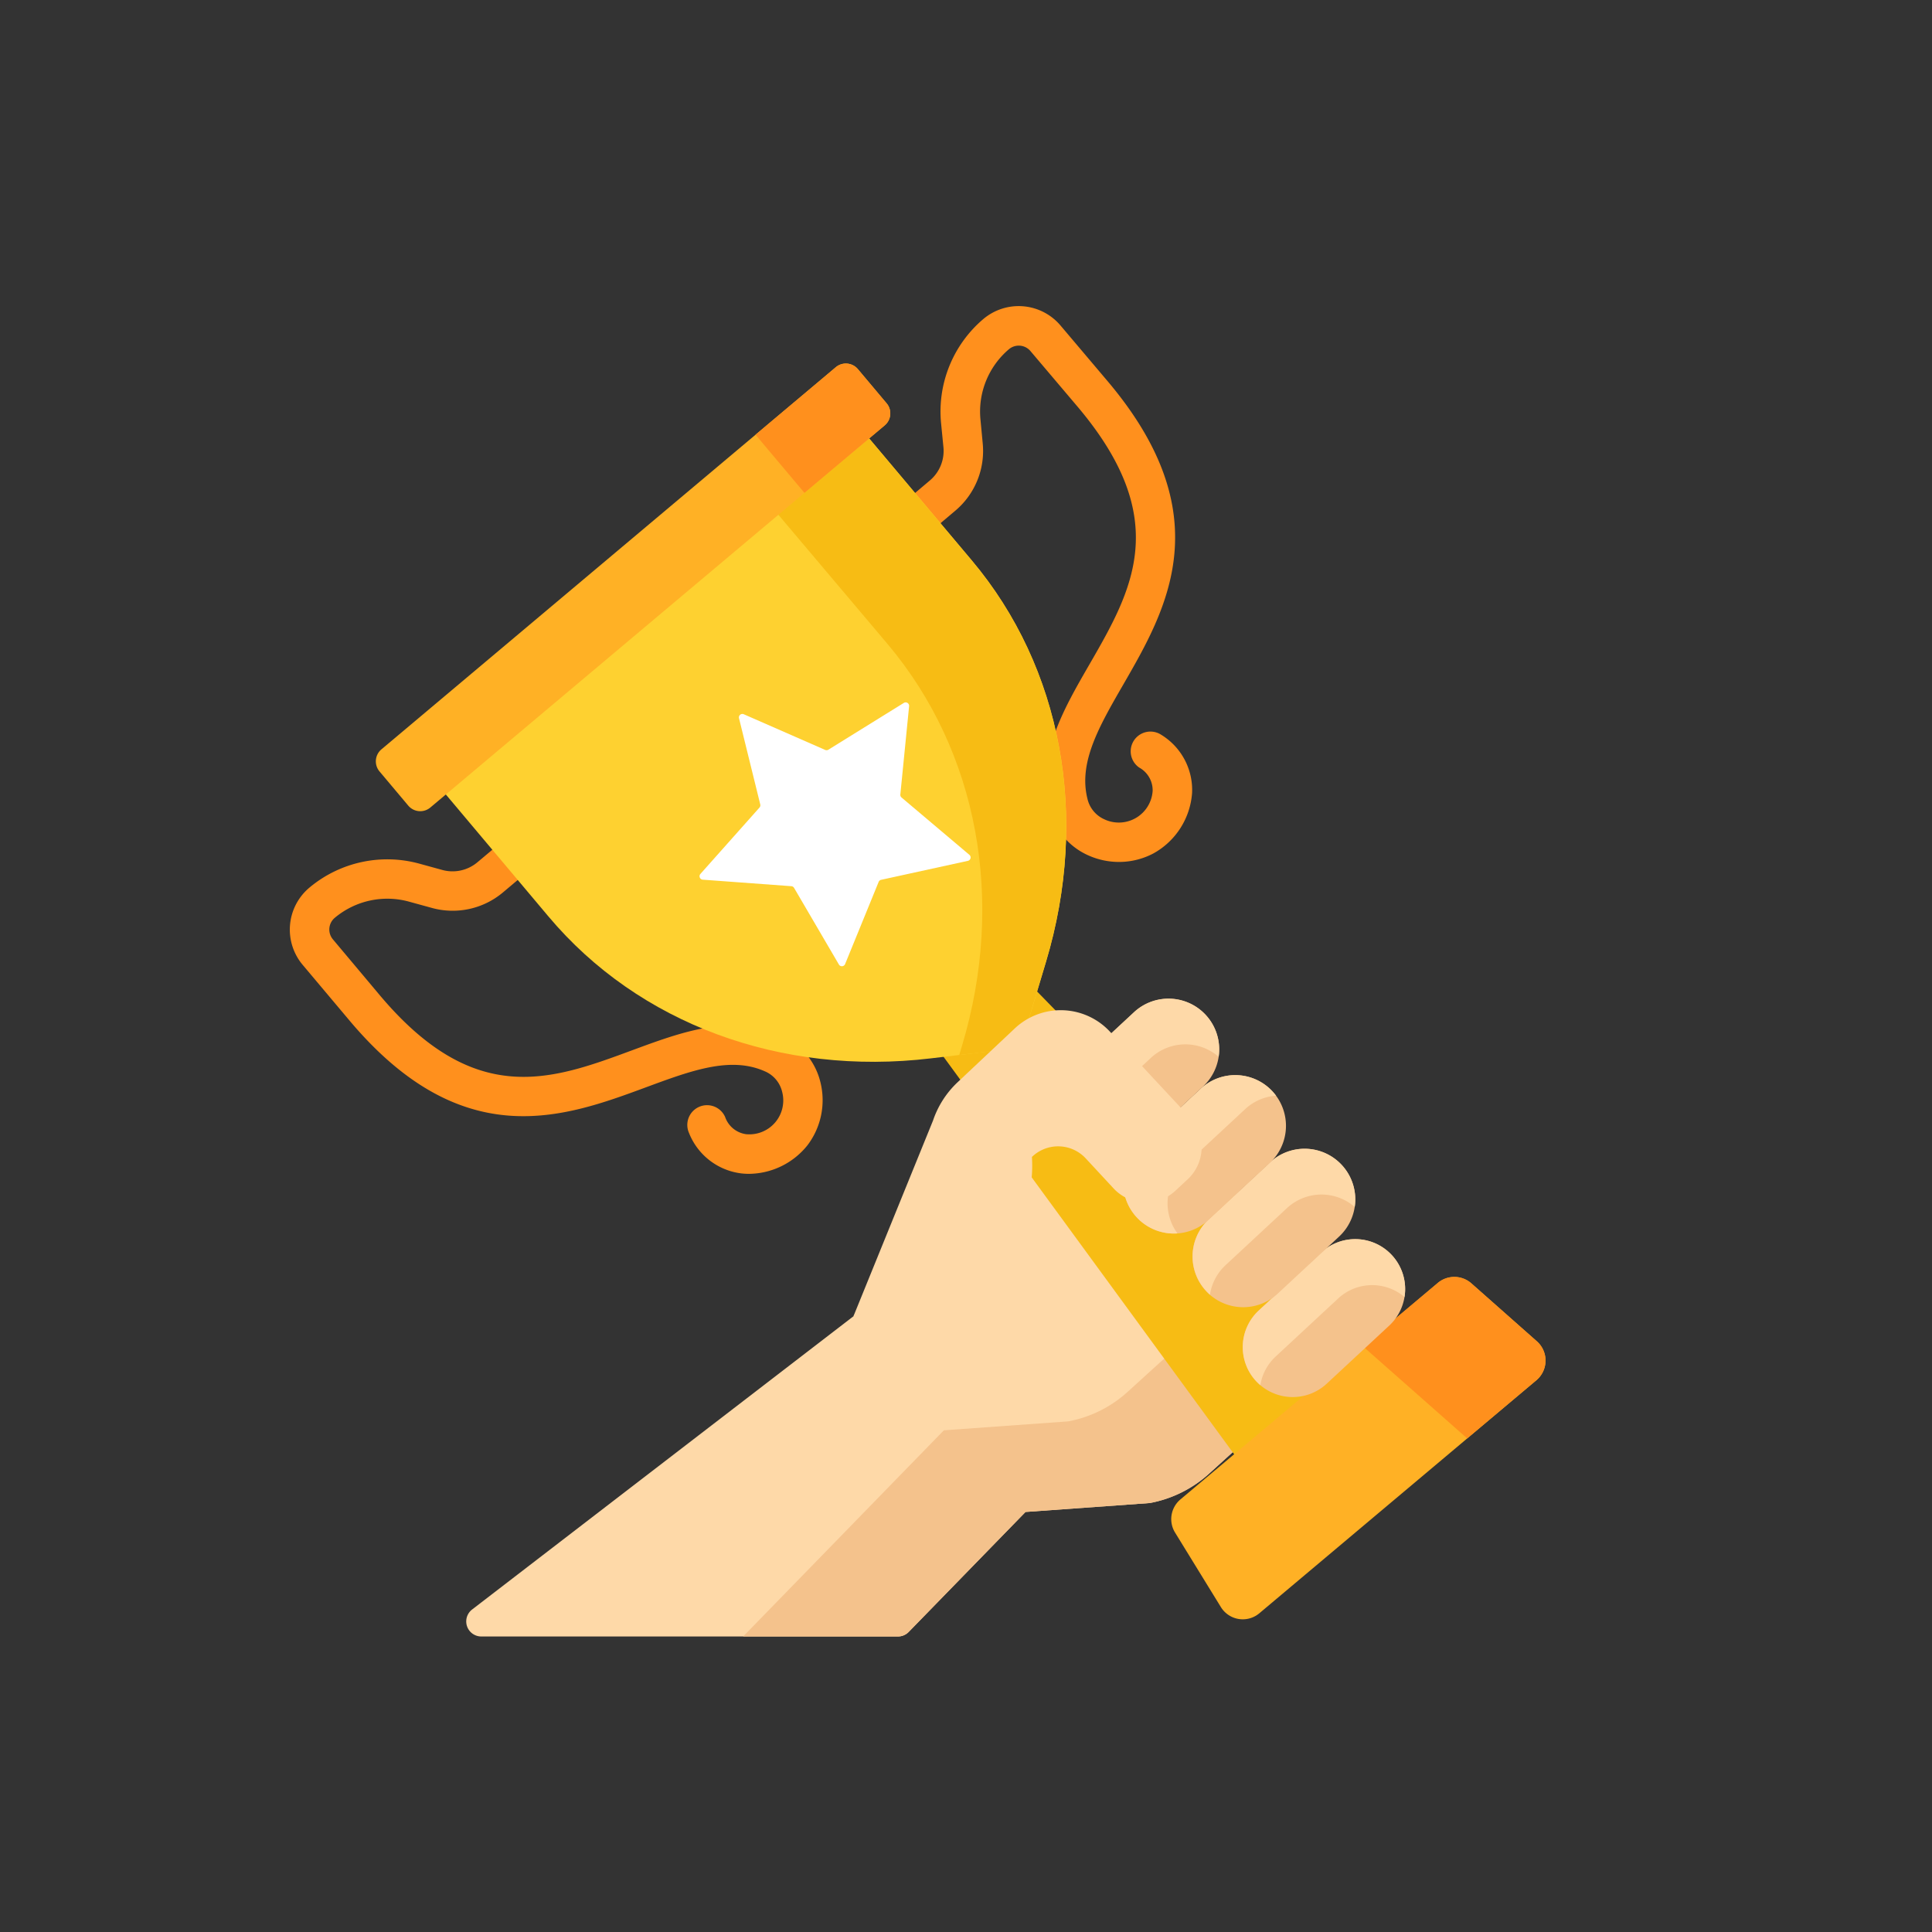 <svg xmlns="http://www.w3.org/2000/svg" width="100" height="100" viewBox="0 0 100 100">
  <rect x="0" y="0" width="100" height="100" fill="#333333" stroke="none"/>
  <g id="Group_42721" data-name="Group 42721" transform="translate(-92 -8711)">
    <circle id="Ellipse_2551" data-name="Ellipse 2551" cx="50" cy="50" r="50" transform="translate(92 8711)" fill="none"/>
    <g id="trophy_2_" data-name="trophy (2)" transform="translate(92.655 8726.845)">
      <g id="Group_16132" data-name="Group 16132" transform="translate(14.345 0)">
        <path id="Path_42614" data-name="Path 42614" d="M38.108,211.138a3.393,3.393,0,0,1-.4-.024,3.348,3.348,0,0,1-2.7-2.092,1.022,1.022,0,0,1,1.868-.831,1.344,1.344,0,0,0,1.075.893,1.754,1.754,0,0,0,1.874-2.206,1.538,1.538,0,0,0-.908-1.054c-1.771-.779-3.789-.033-6.126.831-4.232,1.565-9.5,3.512-15.354-3.45l-2.425-2.883a2.836,2.836,0,0,1,.35-4,6.278,6.278,0,0,1,5.69-1.239l1.191.327a2,2,0,0,0,1.814-.4l3.23-2.717a1.022,1.022,0,0,1,1.316,1.565l-3.23,2.717a4.043,4.043,0,0,1-3.671.8l-1.19-.327a4.234,4.234,0,0,0-3.837.836.791.791,0,0,0-.1,1.116L19,201.889c4.93,5.862,8.889,4.4,13.08,2.848,2.522-.932,5.129-1.9,7.658-.785a3.565,3.565,0,0,1,2.066,2.42,3.858,3.858,0,0,1-.665,3.287A3.92,3.92,0,0,1,38.108,211.138Z" transform="translate(-14.345 -166.225)" fill="#ff901d"/>
        <path id="Path_42615" data-name="Path 42615" d="M247.456,28.769a3.871,3.871,0,0,1-1.577-.334,3.565,3.565,0,0,1-2.037-2.445c-.669-2.679.72-5.087,2.065-7.416,2.234-3.87,4.344-7.526-.6-13.373L242.87,2.325a.791.791,0,0,0-1.116-.092,4.234,4.234,0,0,0-1.47,3.641L240.4,7.1a4.042,4.042,0,0,1-1.412,3.483l-3.222,2.726a1.022,1.022,0,0,1-1.321-1.561l3.222-2.726a2,2,0,0,0,.7-1.721l-.121-1.228a6.279,6.279,0,0,1,2.18-5.4,2.836,2.836,0,0,1,4,.329l2.433,2.876c5.876,6.945,3.069,11.808.813,15.716-1.245,2.157-2.321,4.021-1.852,5.9a1.537,1.537,0,0,0,.886,1.073,1.754,1.754,0,0,0,2.49-1.476,1.345,1.345,0,0,0-.7-1.21,1.022,1.022,0,0,1,1.134-1.7,3.347,3.347,0,0,1,1.607,3.015,3.894,3.894,0,0,1-2.013,3.138A3.8,3.8,0,0,1,247.456,28.769Z" transform="translate(-204.535 0)" fill="#ff901d"/>
      </g>
      <path id="Path_42616" data-name="Path 42616" d="M117.649,320.545l-6.431.462-6.048,6.21a.779.779,0,0,1-.558.235H83.054a.779.779,0,0,1-.475-1.4l19.741-15.179,6.347-10.58a3.132,3.132,0,0,1,4.952-.551l11.91,9.124a3.635,3.635,0,0,1,.233,5.576l-5.006,4.544A6.266,6.266,0,0,1,117.649,320.545Z" transform="translate(-58.793 -258.593)" fill="#fed9a8"/>
      <path id="Path_42617" data-name="Path 42617" d="M217.726,359.476l-2.912-2.231a3.628,3.628,0,0,1-1.081,3.582l-5.006,4.544a6.267,6.267,0,0,1-3.107,1.554l-6.431.462L188.8,378.058h8.012a.779.779,0,0,0,.558-.235l6.048-6.21,6.431-.462a6.268,6.268,0,0,0,3.107-1.554l5.006-4.544A3.634,3.634,0,0,0,217.726,359.476Z" transform="translate(-150.99 -309.199)" fill="#f4c28c"/>
      <path id="Path_42618" data-name="Path 42618" d="M325.224,331.353l1.2,1.293a2.206,2.206,0,0,1-1.861-.685l-1.094-1.176A1.908,1.908,0,0,1,325.224,331.353Z" transform="translate(-267.553 -286.269)" fill="#e8d06b"/>
      <path id="Path_42619" data-name="Path 42619" d="M272.934,260.18,265.3,266.6l-20.13-27.532,3.963-3.333Z" transform="translate(-199.78 -204.033)" fill="#f7bc14"/>
      <path id="Path_42620" data-name="Path 42620" d="M65,58.167l6.579,7.822c4.665,5.547,12.015,8.272,19.8,7.342L96,72.78l1.334-4.453c2.25-7.51.825-15.218-3.84-20.764l-6.579-7.822Z" transform="translate(-43.845 -34.396)" fill="#fed130"/>
      <path id="Path_42621" data-name="Path 42621" d="M204.24,47.564l-6.579-7.822-4.7,3.953,6.936,8.211c4.665,5.547,6.091,13.254,3.84,20.764l-.146.488,3.154-.377,1.334-4.453C210.331,60.818,208.905,53.111,204.24,47.564Z" transform="translate(-154.595 -34.397)" fill="#f7bc14"/>
      <path id="Path_42622" data-name="Path 42622" d="M73.8,25.3,50.278,45.083a.811.811,0,0,1-1.142-.1l-1.488-1.77a.811.811,0,0,1,.1-1.142l23.519-19.78a.811.811,0,0,1,1.142.1l1.488,1.77A.81.81,0,0,1,73.8,25.3Z" transform="translate(-28.66 -19.13)" fill="#ffb125"/>
      <path id="Path_42623" data-name="Path 42623" d="M200.371,24.161l-1.488-1.77a.811.811,0,0,0-1.142-.1l-4.155,3.494,2.532,3.01,4.155-3.494A.81.81,0,0,0,200.371,24.161Z" transform="translate(-155.135 -19.13)" fill="#ff901d"/>
      <path id="Path_42624" data-name="Path 42624" d="M174.351,153.125l4.209,1.845a.179.179,0,0,0,.166-.012l3.906-2.422a.179.179,0,0,1,.272.17l-.454,4.573a.179.179,0,0,0,.063.154l3.51,2.966a.179.179,0,0,1-.077.312l-4.49.982a.179.179,0,0,0-.128.107l-1.737,4.255a.179.179,0,0,1-.32.023l-2.321-3.967a.179.179,0,0,0-.141-.088l-4.583-.337a.179.179,0,0,1-.121-.3l3.055-3.433a.179.179,0,0,0,.04-.162l-1.1-4.463A.179.179,0,0,1,174.351,153.125Z" transform="translate(-136.504 -131.999)" fill="#fff"/>
      <path id="Path_42625" data-name="Path 42625" d="M372.484,378.973l-14.342,12.063a1.331,1.331,0,0,1-1.991-.322l-2.371-3.855a1.331,1.331,0,0,1,.277-1.716l13.321-11.2a1.332,1.332,0,0,1,1.739.021l3.392,3A1.331,1.331,0,0,1,372.484,378.973Z" transform="translate(-293.614 -323.378)" fill="#ffb125"/>
      <path id="Path_42626" data-name="Path 42626" d="M436.276,376.955l-3.392-3a1.332,1.332,0,0,0-1.739-.021l-3.887,3.269,5.41,4.779,3.583-3.013A1.331,1.331,0,0,0,436.276,376.955Z" transform="translate(-357.382 -323.376)" fill="#ff901d"/>
      <path id="Path_42627" data-name="Path 42627" d="M381.8,366.424h0a2.585,2.585,0,0,0,3.653.135l3.236-3.006a2.585,2.585,0,0,0,.135-3.652h0a2.585,2.585,0,0,0-3.653-.135l-3.236,3.006A2.585,2.585,0,0,0,381.8,366.424Z" transform="translate(-317.439 -310.783)" fill="#f4c28c"/>
      <path id="Path_42628" data-name="Path 42628" d="M381.935,362.771l3.236-3.006a2.585,2.585,0,0,1,3.653.135h0a2.58,2.58,0,0,1,.657,2.17,2.585,2.585,0,0,0-3.433.075l-3.236,3.006a2.573,2.573,0,0,0-.792,1.482,2.628,2.628,0,0,1-.221-.21h0A2.585,2.585,0,0,1,381.935,362.771Z" transform="translate(-317.439 -310.782)" fill="#fed9a8"/>
      <path id="Path_42629" data-name="Path 42629" d="M362.459,331.663h0a2.624,2.624,0,0,0,3.709.137l3.178-2.953a2.624,2.624,0,0,0,.137-3.707h0a2.624,2.624,0,0,0-3.709-.137l-3.178,2.953A2.624,2.624,0,0,0,362.459,331.663Z" transform="translate(-300.69 -280.686)" fill="#f4c28c"/>
      <path id="Path_42630" data-name="Path 42630" d="M362.6,327.954,365.775,325a2.624,2.624,0,0,1,3.709.137h0a2.619,2.619,0,0,1,.671,2.175,2.624,2.624,0,0,0-3.506.059l-3.178,2.953a2.612,2.612,0,0,0-.808,1.532,2.624,2.624,0,0,1-.2-.2h0A2.624,2.624,0,0,1,362.6,327.954Z" transform="translate(-300.69 -280.685)" fill="#fed9a8"/>
      <path id="Path_42631" data-name="Path 42631" d="M335.783,303.318h0a2.624,2.624,0,0,0,3.709.137l3.178-2.953a2.624,2.624,0,0,0,.137-3.707h0a2.624,2.624,0,0,0-3.709-.137l-3.178,2.953A2.624,2.624,0,0,0,335.783,303.318Z" transform="translate(-277.601 -256.153)" fill="#f4c28c"/>
      <path id="Path_42632" data-name="Path 42632" d="M335.92,299.61l3.178-2.953a2.624,2.624,0,0,1,3.709.137h0a2.662,2.662,0,0,1,.189.228,2.612,2.612,0,0,0-1.6.694l-3.178,2.953a2.624,2.624,0,0,0-.326,3.479,2.618,2.618,0,0,1-2.108-.832h0A2.624,2.624,0,0,1,335.92,299.61Z" transform="translate(-277.602 -256.153)" fill="#fed9a8"/>
      <path id="Path_42633" data-name="Path 42633" d="M310.092,273.912h0a2.624,2.624,0,0,0,3.709.137l3.178-2.953a2.624,2.624,0,0,0,.137-3.707h0a2.624,2.624,0,0,0-3.709-.137l-3.178,2.953A2.624,2.624,0,0,0,310.092,273.912Z" transform="translate(-255.366 -230.702)" fill="#f4c28c"/>
      <g id="Group_16133" data-name="Group 16133" transform="translate(43.527 35.848)">
        <path id="Path_42634" data-name="Path 42634" d="M310.229,270.2l3.178-2.953a2.624,2.624,0,0,1,3.709.137h0a2.619,2.619,0,0,1,.671,2.173,2.624,2.624,0,0,0-3.508.057l-3.178,2.953a2.613,2.613,0,0,0-.809,1.534,2.647,2.647,0,0,1-.2-.194h0A2.624,2.624,0,0,1,310.229,270.2Z" transform="translate(-298.893 -266.55)" fill="#fed9a8"/>
        <path id="Path_42635" data-name="Path 42635" d="M248.6,279.758l-.589.548a2.262,2.262,0,0,1-3.2-.073l-1.484-1.6a1.95,1.95,0,0,0-2.766-.054h0c.447,6.913-9.236,8.242-9.236,8.242l4.116-10.123a4.861,4.861,0,0,1,1.277-1.989l2.923-2.751a3.473,3.473,0,0,1,4.924.1l4.193,4.5A2.263,2.263,0,0,1,248.6,279.758Z" transform="translate(-231.331 -270.389)" fill="#fed9a8"/>
      </g>
    </g>
  </g>
</svg>
